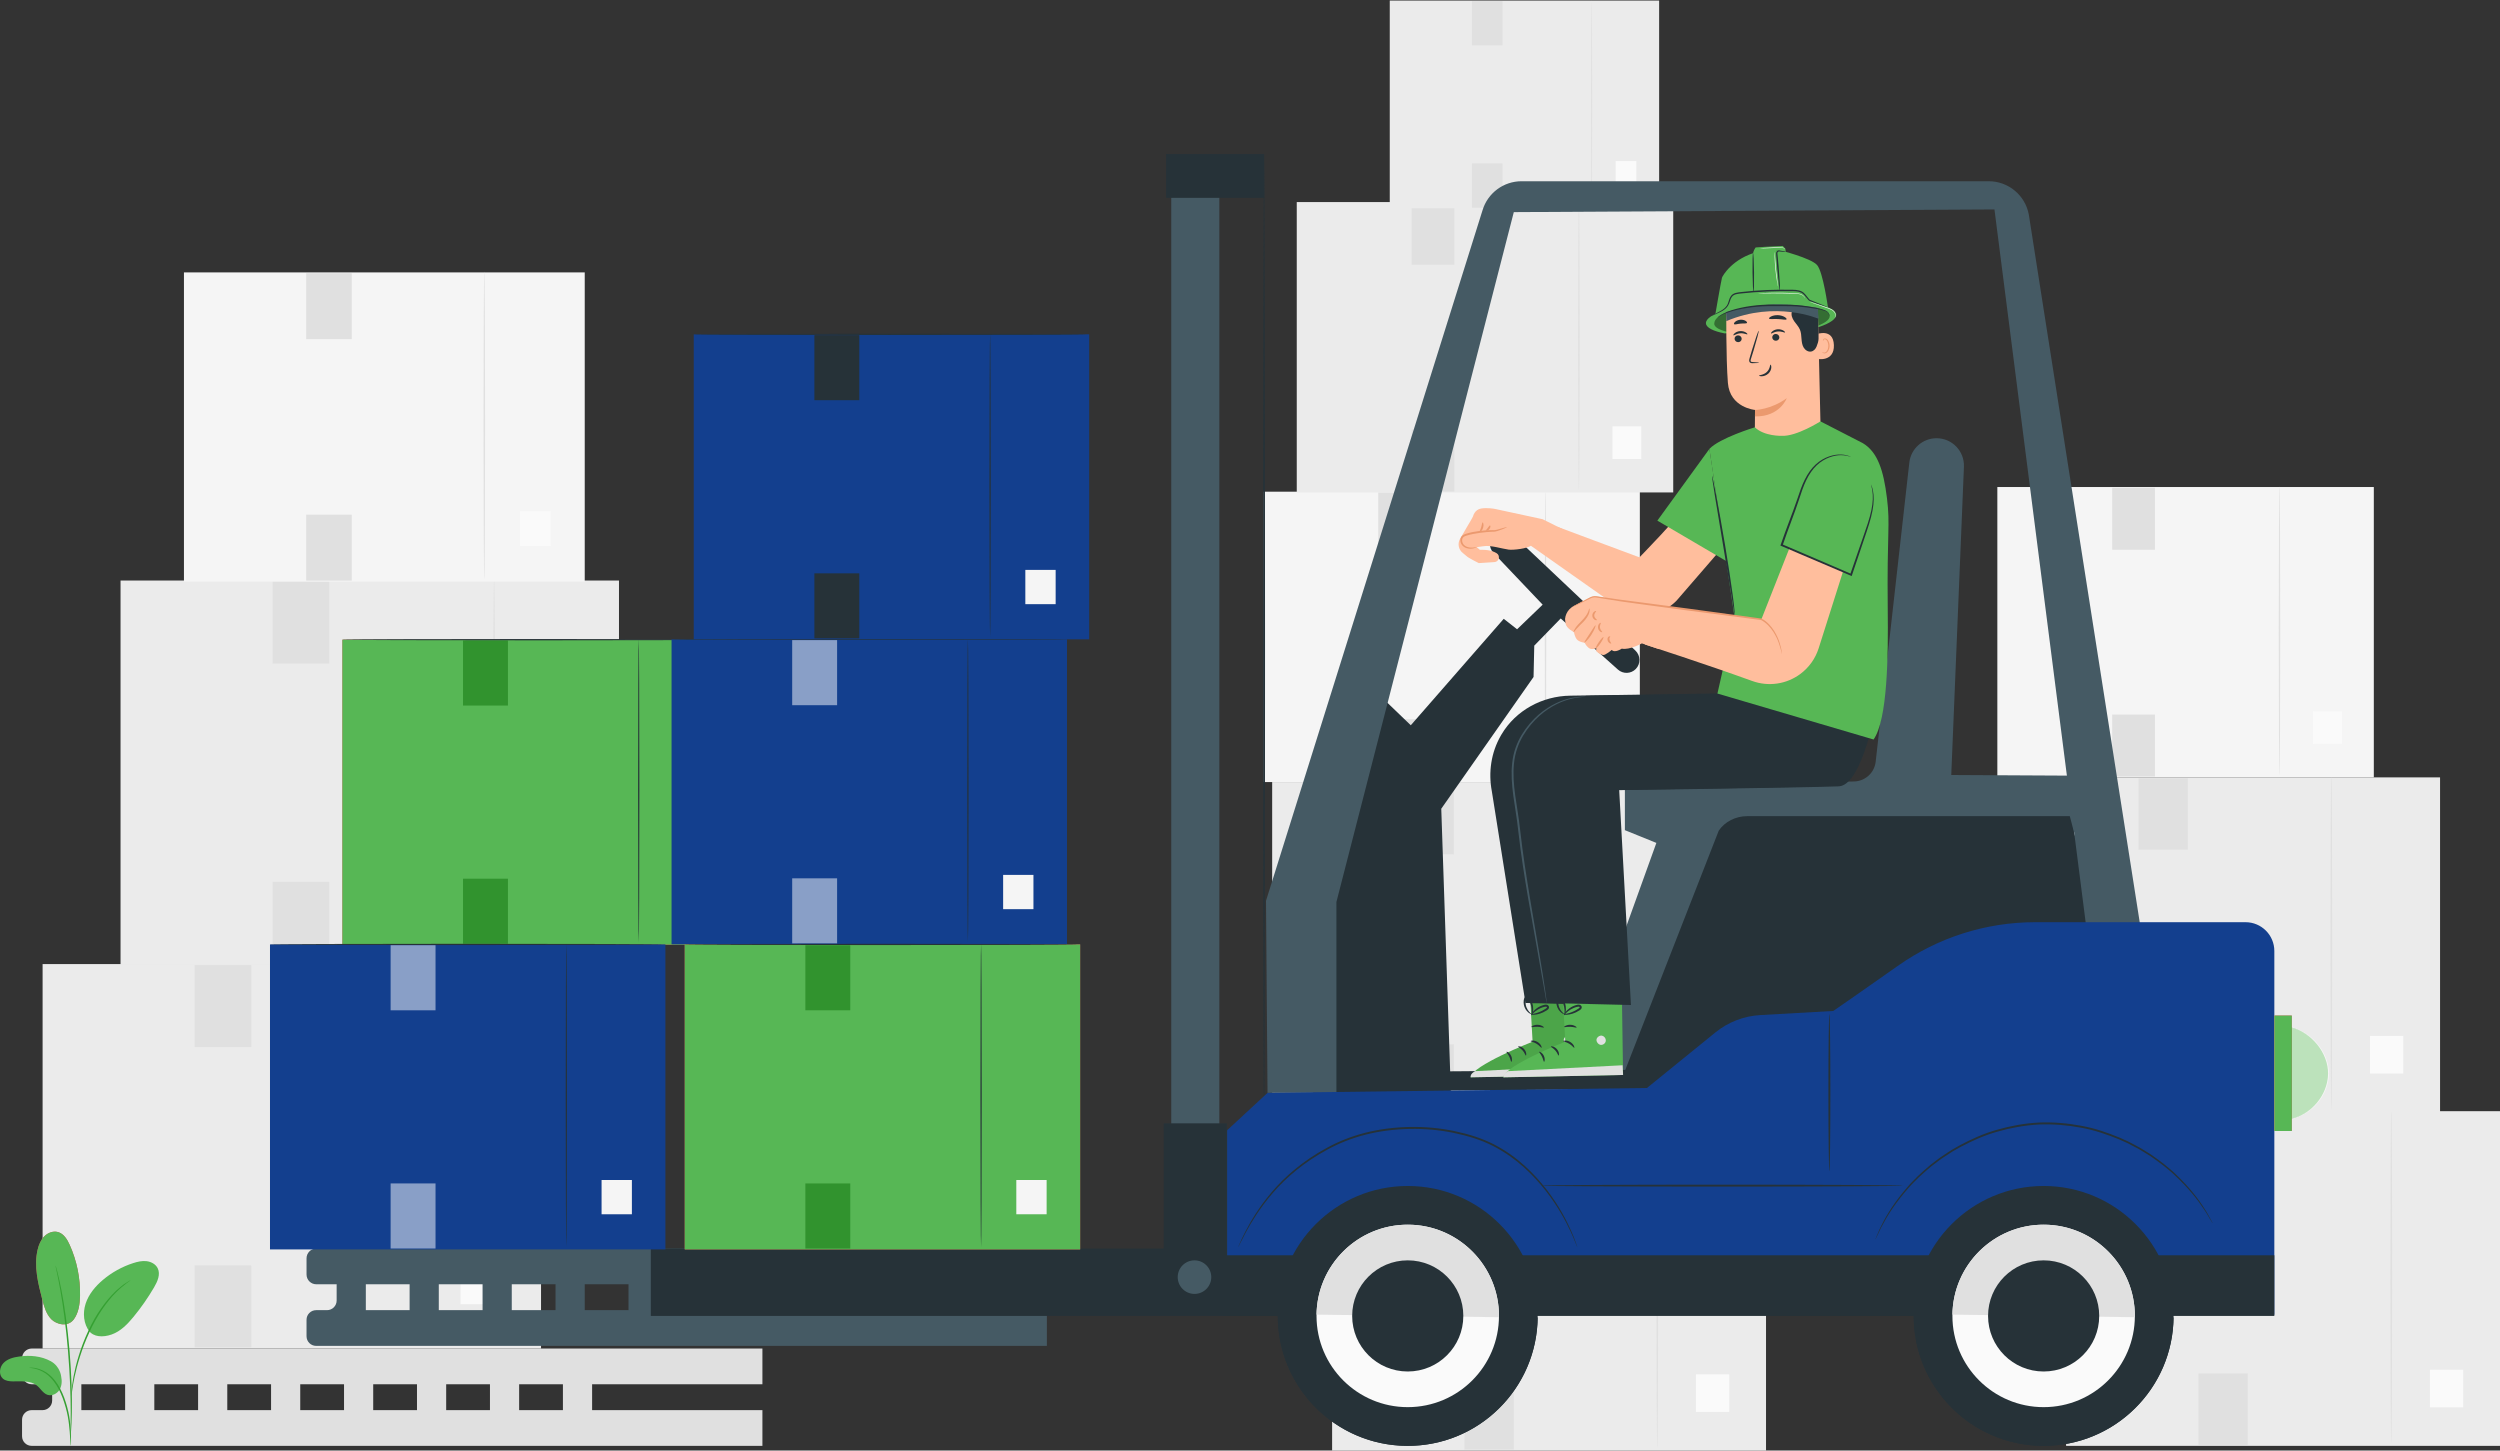 <?xml version="1.0" encoding="utf-8"?>
<!-- Generator: Adobe Illustrator 16.0.0, SVG Export Plug-In . SVG Version: 6.00 Build 0)  -->
<!DOCTYPE svg PUBLIC "-//W3C//DTD SVG 1.1//EN" "http://www.w3.org/Graphics/SVG/1.1/DTD/svg11.dtd">
<svg version="1.1" xmlns="http://www.w3.org/2000/svg" xmlns:xlink="http://www.w3.org/1999/xlink" x="0px" y="0px"
	 width="658.686px" height="382.178px" viewBox="0 0 658.686 382.178" enable-background="new 0 0 658.686 382.178"
	 xml:space="preserve">
<rect x="0" y="0" width="658.686" height="382.178" fill="#333333" stroke="none"/>
<g id="Background_Complete">
	<g>
		<g>
			<rect x="11.223" y="254.012" fill="#EBEBEB" width="131.326" height="101.29"/>
			<g>
				<path fill="#E0E0E0" d="M109.646,354.586c-0.144,0-0.26-22.577-0.26-50.422c0-27.854,0.117-50.427,0.26-50.427
					c0.144,0,0.26,22.573,0.26,50.427C109.906,332.009,109.79,354.586,109.646,354.586z"/>
			</g>
			<rect x="121.346" y="332.247" fill="#FAFAFA" width="10.068" height="11.382"/>
			<rect x="51.287" y="254.273" fill="#E0E0E0" width="14.917" height="21.613"/>
			<rect x="51.287" y="333.387" fill="#E0E0E0" width="14.917" height="21.613"/>
		</g>
	</g>
	<g>
		<g>
			<rect x="31.76" y="152.955" fill="#EBEBEB" width="131.326" height="101.29"/>
			<g>
				<path fill="#E0E0E0" d="M130.183,253.529c-0.144,0-0.261-22.577-0.261-50.422c0-27.854,0.117-50.427,0.261-50.427
					c0.144,0,0.26,22.573,0.26,50.427C130.443,230.952,130.327,253.529,130.183,253.529z"/>
			</g>
			<rect x="141.883" y="231.189" fill="#FAFAFA" width="10.068" height="11.381"/>
			<rect x="71.824" y="153.215" fill="#E0E0E0" width="14.917" height="21.613"/>
			<rect x="71.824" y="232.33" fill="#E0E0E0" width="14.917" height="21.613"/>
		</g>
	</g>
	<g>
		<g>
			<rect x="48.465" y="71.771" fill="#F5F5F5" width="105.596" height="81.445"/>
			<g>
				<path fill="#E0E0E0" d="M127.604,152.64c-0.116,0-0.209-18.154-0.209-40.543c0-22.396,0.094-40.547,0.209-40.547
					s0.209,18.15,0.209,40.547C127.814,134.486,127.72,152.64,127.604,152.64z"/>
			</g>
			<rect x="137.012" y="134.677" fill="#FAFAFA" width="8.095" height="9.151"/>
			<rect x="80.679" y="71.98" fill="#E0E0E0" width="11.995" height="17.378"/>
			<rect x="80.679" y="135.595" fill="#E0E0E0" width="11.995" height="17.378"/>
		</g>
	</g>
	<g>
		<g>
			<rect x="526.25" y="128.318" fill="#F5F5F5" width="99.19" height="76.504"/>
			<g>
				<path fill="#E0E0E0" d="M600.589,204.282c-0.109,0-0.197-17.053-0.197-38.083c0-21.038,0.088-38.087,0.197-38.087
					c0.108,0,0.196,17.049,0.196,38.087C600.785,187.229,600.697,204.282,600.589,204.282z"/>
			</g>
			<rect x="609.425" y="187.409" fill="#FAFAFA" width="7.604" height="8.596"/>
			<rect x="556.51" y="128.515" fill="#E0E0E0" width="11.267" height="16.324"/>
			<rect x="556.51" y="188.27" fill="#E0E0E0" width="11.267" height="16.324"/>
		</g>
	</g>
	<g>
		<g>
			<rect x="544.362" y="292.771" fill="#EBEBEB" width="114.323" height="88.177"/>
			<g>
				<path fill="#E0E0E0" d="M630.043,380.326c-0.126,0-0.228-19.655-0.228-43.895c0-24.248,0.102-43.898,0.228-43.898
					c0.125,0,0.227,19.65,0.227,43.898C630.27,360.67,630.168,380.326,630.043,380.326z"/>
			</g>
			<rect x="640.228" y="360.877" fill="#FAFAFA" width="8.765" height="9.908"/>
			<rect x="579.238" y="292.999" fill="#E0E0E0" width="12.986" height="18.814"/>
			<rect x="579.238" y="361.871" fill="#E0E0E0" width="12.986" height="18.814"/>
		</g>
	</g>
	<g>
		<g>
			<rect x="528.569" y="204.822" fill="#EBEBEB" width="114.324" height="88.177"/>
			<g>
				<path fill="#E0E0E0" d="M614.25,292.375c-0.125,0-0.227-19.654-0.227-43.894c0-24.248,0.102-43.898,0.227-43.898
					c0.126,0,0.227,19.65,0.227,43.898C614.477,272.721,614.376,292.375,614.25,292.375z"/>
			</g>
			<rect x="624.436" y="272.928" fill="#FAFAFA" width="8.765" height="9.907"/>
			<rect x="563.446" y="205.049" fill="#E0E0E0" width="12.986" height="18.814"/>
			<rect x="563.446" y="273.921" fill="#E0E0E0" width="12.986" height="18.814"/>
		</g>
	</g>
	<g>
		<g>
			<rect x="332.865" y="129.548" fill="#F5F5F5" width="99.19" height="76.504"/>
			<g>
				<path fill="#E0E0E0" d="M407.204,205.511c-0.109,0-0.197-17.053-0.197-38.083c0-21.038,0.088-38.087,0.197-38.087
					c0.108,0,0.196,17.049,0.196,38.087C407.4,188.458,407.313,205.511,407.204,205.511z"/>
			</g>
			<rect x="416.041" y="188.638" fill="#FAFAFA" width="7.604" height="8.597"/>
			<rect x="363.125" y="129.745" fill="#E0E0E0" width="11.267" height="16.324"/>
			<rect x="363.125" y="189.5" fill="#E0E0E0" width="11.267" height="16.324"/>
		</g>
	</g>
	<g>
		<g>
			<rect x="341.662" y="53.241" fill="#EBEBEB" width="99.189" height="76.504"/>
			<g>
				<path fill="#E0E0E0" d="M416,129.205c-0.108,0-0.196-17.053-0.196-38.083c0-21.038,0.088-38.087,0.196-38.087
					s0.196,17.049,0.196,38.087C416.196,112.152,416.108,129.205,416,129.205z"/>
			</g>
			<rect x="424.837" y="112.332" fill="#FAFAFA" width="7.604" height="8.596"/>
			<rect x="371.922" y="53.438" fill="#E0E0E0" width="11.267" height="16.324"/>
			<rect x="371.922" y="113.193" fill="#E0E0E0" width="11.267" height="16.324"/>
		</g>
	</g>
	<g>
		<g>
			<rect x="366.165" y="0.148" fill="#EBEBEB" width="70.975" height="54.742"/>
			<g>
				<path fill="#E0E0E0" d="M419.357,54.503c-0.077,0-0.141-12.202-0.141-27.25C419.217,12.199,419.28,0,419.357,0
					c0.078,0,0.141,12.199,0.141,27.253C419.498,42.302,419.436,54.503,419.357,54.503z"/>
			</g>
			<rect x="425.681" y="42.43" fill="#FAFAFA" width="5.441" height="6.151"/>
			<rect x="387.817" y="0.289" fill="#E0E0E0" width="8.063" height="11.681"/>
			<rect x="387.817" y="43.046" fill="#E0E0E0" width="8.063" height="11.681"/>
		</g>
	</g>
	<g>
		<g>
			<rect x="350.978" y="294.001" fill="#EBEBEB" width="114.323" height="88.177"/>
			<g>
				<path fill="#E0E0E0" d="M436.658,381.555c-0.126,0-0.227-19.654-0.227-43.895c0-24.248,0.101-43.898,0.227-43.898
					c0.125,0,0.227,19.65,0.227,43.898C436.885,361.901,436.783,381.555,436.658,381.555z"/>
			</g>
			<rect x="446.843" y="362.107" fill="#FAFAFA" width="8.765" height="9.908"/>
			<rect x="385.854" y="294.228" fill="#E0E0E0" width="12.985" height="18.815"/>
			<rect x="385.854" y="363.1" fill="#E0E0E0" width="12.985" height="18.815"/>
		</g>
	</g>
	<g>
		<g>
			<rect x="335.185" y="206.052" fill="#EBEBEB" width="114.324" height="88.176"/>
			<g>
				<path fill="#E0E0E0" d="M420.866,293.606c-0.126,0-0.228-19.654-0.228-43.895c0-24.248,0.102-43.898,0.228-43.898
					c0.125,0,0.227,19.65,0.227,43.898C421.093,273.952,420.991,293.606,420.866,293.606z"/>
			</g>
			<rect x="431.051" y="274.158" fill="#FAFAFA" width="8.765" height="9.908"/>
			<rect x="370.062" y="206.279" fill="#E0E0E0" width="12.986" height="18.815"/>
			<rect x="370.062" y="275.151" fill="#E0E0E0" width="12.986" height="18.815"/>
		</g>
	</g>
	<path fill="#E0E0E0" d="M200.877,364.715v-9.413H8.384c-1.422,0-2.574,1.152-2.574,2.574v4.265c0,1.422,1.152,2.574,2.574,2.574
		h5.359V369c0,1.399-1.134,2.534-2.534,2.534H8.344c-1.399,0-2.534,1.134-2.534,2.533v4.347c0,1.398,1.134,2.533,2.534,2.533
		h192.533v-9.413h-44.871v-6.819H200.877z M59.883,364.715h11.535v6.819H59.883V364.715z M52.193,371.535H40.658v-6.819h11.535
		V371.535z M79.107,364.715h11.535v6.819H79.107V364.715z M98.332,364.715h11.535v6.819H98.332V364.715z M117.557,364.715h11.535
		v6.819h-11.535V364.715z M21.434,364.715h11.535v6.819H21.434V364.715z M148.316,371.535h-11.535v-6.819h11.535V371.535z"/>
</g>
<g id="Background_Simple" display="none">
	<path display="inline" fill="#EBEBEB" d="M616.148,69.644l-0.29-0.579c-25.6-51.141-78.159-83.758-135.336-82.51
		c-1.997,0.043-3.993,0.127-5.986,0.253c-47.831,3.005-92.54,29.619-114.622,68.23c-12.986,22.708-19.307,49.965-40.543,66.583
		c-27.638,21.627-69.247,17.062-105.609,11.338s-83.706-10.745-111.238,10.996c-17.243,13.616-40.591,38.692-44.783,67.562
		c-8.788,60.514,16.844,120.498,70.184,138.943c56.741,19.621,152.12,34.213,212.885,31.058
		c85.123-4.42,171.791-25.932,231.07-80.42C625.701,251.628,645.275,143.792,616.148,69.644z"/>
</g>
<g id="Fork-Lift">
	<g>
		<g>
			<g>
				<rect x="90.211" y="168.543" fill="#E8505B" width="104.184" height="80.355"/>
				<rect x="90.211" y="168.543" fill="#57B755" width="104.184" height="80.355"/>
				<g>
					<path fill="#263238" d="M168.292,248.332c-0.093,0-0.168-17.911-0.168-40.001c0-22.097,0.075-40.004,0.168-40.004
						c0.093,0,0.168,17.908,0.168,40.004C168.46,230.42,168.385,248.332,168.292,248.332z"/>
				</g>
				<rect x="177.574" y="230.609" fill="#F5F5F5" width="7.987" height="9.029"/>
				<rect x="121.994" y="168.751" fill="#31932E" width="11.834" height="17.146"/>
				<rect x="121.994" y="231.514" fill="#31932E" width="11.834" height="17.146"/>
			</g>
			<g>
				<path fill="#263238" d="M193.486,168.543c0,0.006-0.09,0.012-0.267,0.018c-0.192,0.004-0.451,0.009-0.782,0.017
					c-0.706,0.007-1.717,0.018-3.009,0.032c-2.631,0.012-6.407,0.031-11.066,0.053c-9.359,0.012-22.261,0.029-36.511,0.048
					c-14.254-0.019-27.157-0.036-36.517-0.049c-4.659-0.022-8.436-0.041-11.066-0.053c-1.292-0.013-2.303-0.024-3.009-0.031
					c-0.331-0.007-0.59-0.013-0.782-0.017c-0.176-0.006-0.267-0.012-0.267-0.018s0.09-0.011,0.267-0.017
					c0.192-0.004,0.451-0.01,0.782-0.017c0.706-0.007,1.716-0.018,3.009-0.032c2.63-0.013,6.407-0.031,11.066-0.054
					c9.359-0.013,22.262-0.03,36.517-0.05c14.25,0.02,27.151,0.037,36.511,0.05c4.659,0.022,8.436,0.041,11.066,0.054
					c1.293,0.014,2.303,0.024,3.009,0.032c0.331,0.007,0.59,0.013,0.782,0.017C193.396,168.532,193.486,168.538,193.486,168.543z"/>
			</g>
		</g>
		<g>
			<g>
				<rect x="176.938" y="168.446" fill="#133F8E" width="104.184" height="80.356"/>
				<g>
					<path fill="#263238" d="M255.019,248.235c-0.093,0-0.168-17.911-0.168-40.001c0-22.097,0.075-40.005,0.168-40.005
						c0.093,0,0.168,17.908,0.168,40.005C255.187,230.324,255.112,248.235,255.019,248.235z"/>
				</g>
				<rect x="264.301" y="230.512" fill="#F5F5F5" width="7.987" height="9.029"/>
				<rect x="208.721" y="168.654" opacity="0.5" fill="#FFFFFF" width="11.834" height="17.146"/>
				<rect x="208.721" y="231.417" opacity="0.5" fill="#FFFFFF" width="11.834" height="17.146"/>
			</g>
			<g>
				<path fill="#263238" d="M280.213,168.446c0,0.006-0.09,0.012-0.267,0.018c-0.192,0.004-0.452,0.009-0.783,0.017
					c-0.706,0.007-1.716,0.018-3.009,0.032c-2.631,0.012-6.407,0.031-11.066,0.053c-9.36,0.012-22.261,0.029-36.511,0.048
					c-14.255-0.019-27.157-0.036-36.517-0.048c-4.659-0.023-8.436-0.041-11.066-0.054c-1.292-0.013-2.303-0.024-3.009-0.031
					c-0.331-0.007-0.59-0.013-0.782-0.017c-0.176-0.006-0.267-0.012-0.267-0.018c0-0.005,0.09-0.011,0.267-0.017
					c0.192-0.004,0.451-0.009,0.782-0.017c0.706-0.007,1.716-0.018,3.009-0.032c2.63-0.013,6.407-0.031,11.066-0.054
					c9.359-0.013,22.262-0.03,36.517-0.05c14.25,0.02,27.151,0.037,36.511,0.05c4.659,0.023,8.436,0.041,11.066,0.054
					c1.292,0.014,2.303,0.024,3.009,0.032c0.331,0.007,0.59,0.013,0.783,0.017C280.123,168.435,280.213,168.441,280.213,168.446z"/>
			</g>
		</g>
		<g>
			<g>
				<rect x="182.787" y="88.088" fill="#133F8E" width="104.184" height="80.355"/>
				<g>
					<path fill="#263238" d="M260.868,167.876c-0.093,0-0.168-17.912-0.168-40.001c0-22.097,0.075-40.004,0.168-40.004
						c0.093,0,0.168,17.907,0.168,40.004C261.036,149.965,260.961,167.876,260.868,167.876z"/>
				</g>
				<rect x="270.15" y="150.153" fill="#F5F5F5" width="7.987" height="9.029"/>
				<rect x="214.57" y="88.295" fill="#263238" width="11.834" height="17.146"/>
				<rect x="214.57" y="151.058" fill="#263238" width="11.834" height="17.146"/>
			</g>
			<g>
				<path fill="#263238" d="M286.063,88.088c0,0.006-0.091,0.012-0.267,0.017c-0.192,0.004-0.451,0.01-0.782,0.017
					c-0.706,0.007-1.716,0.018-3.009,0.032c-2.631,0.013-6.407,0.031-11.066,0.053c-9.359,0.012-22.261,0.03-36.51,0.048
					c-14.255-0.019-27.158-0.036-36.517-0.048c-4.659-0.022-8.435-0.041-11.066-0.053c-1.292-0.014-2.303-0.024-3.008-0.032
					c-0.331-0.007-0.59-0.013-0.783-0.017c-0.176-0.005-0.267-0.011-0.267-0.017s0.09-0.012,0.267-0.017
					c0.192-0.004,0.451-0.01,0.783-0.017c0.706-0.007,1.716-0.018,3.008-0.032c2.631-0.013,6.407-0.031,11.066-0.054
					c9.359-0.013,22.262-0.03,36.517-0.05c14.25,0.02,27.151,0.037,36.51,0.05c4.659,0.023,8.436,0.042,11.066,0.054
					c1.293,0.014,2.303,0.024,3.009,0.031c0.331,0.007,0.59,0.013,0.782,0.017C285.972,88.076,286.063,88.082,286.063,88.088z"/>
			</g>
		</g>
		<path fill="#455A64" d="M275.831,338.375v-9.414H83.338c-1.422,0-2.574,1.152-2.574,2.574v4.265c0,1.422,1.152,2.575,2.574,2.575
			h5.359v4.284c0,1.399-1.134,2.534-2.534,2.534h-2.866c-1.399,0-2.534,1.135-2.534,2.533v4.347c0,1.399,1.134,2.533,2.534,2.533
			h192.533v-9.413h-44.871v-6.818H275.831z M134.836,338.375h11.535v6.818h-11.535V338.375z M127.146,345.193h-11.535v-6.818h11.535
			V345.193z M154.061,338.375h11.535v6.818h-11.535V338.375z M173.286,338.375h11.535v6.818h-11.535V338.375z M192.51,338.375
			h11.535v6.818H192.51V338.375z M96.387,338.375h11.535v6.818H96.387V338.375z M223.27,345.193h-11.535v-6.818h11.535V345.193z"/>
		<g>
			<path fill="#263238" d="M430.993,176.255c1.322-1.36,1.276-3.539-0.103-4.842l-32.471-30.687
				c-1.351-1.259-3.448-1.251-4.788,0.019l0,0c-1.403,1.33-1.461,3.545-0.13,4.946l12.951,13.627l-6.741,6.482l-3.516-2.758
				l-24.489,28.049L358.616,178.5l-15.78,46.415l3.13,63.028h36.303l-2.533-74.865l24.316-34.713l0.186-8.255l6.967-7.161
				l15.086,13.473C427.649,177.635,429.724,177.562,430.993,176.255L430.993,176.255z"/>
			<g>
				<path fill="#263238" d="M333.044,299.584c-0.144,0-0.26-57.481-0.26-128.372c0-70.915,0.116-128.384,0.26-128.384
					c0.145,0,0.261,57.469,0.261,128.384C333.305,242.103,333.188,299.584,333.044,299.584z"/>
			</g>
			<path fill="#455A64" d="M414.331,283.398l22.079-61.312l-8.295-3.359v-11.891l60.37-0.936c2.94-0.061,5.382-2.288,5.711-5.211
				l8.863-78.815c0.411-3.651,3.499-6.412,7.173-6.412l0,0c4.104,0,7.381,3.416,7.213,7.515l-3.339,81.215l31.524,0.17l1.073,14.813
				l-93.227,3.646l-24.31,59.691L414.331,283.398z"/>
			<path fill="#263238" d="M428.22,281.89l-78.476,0.625v5.225l32.504-0.419l51.786-0.393L559.567,269.2l-14.229-54.167h-84.971
				c-3.07,0-5.919,1.447-7.521,3.821L428.22,281.89z"/>
			<path fill="#455A64" d="M390.606,55.405l-57.045,181.933l0.4,50.604h18.148V274.83v-37.173l46.74-181.767l126.64-0.707
				l24.221,189.327h14.29L534.534,56.508c-0.954-5.078-5.389-8.756-10.556-8.756H400.894
				C396.15,47.751,391.97,50.862,390.606,55.405z"/>
			<path fill="#133F8E" d="M323.322,346.396v-48.603l10.64-9.851l99.971-1.286l18.038-14.642c3.354-2.723,7.481-4.318,11.795-4.563
				l19.253-1.087c0,0,8.642-5.954,16.976-11.854c10.591-7.498,23.242-11.533,36.219-11.533h55.426c4.191,0,7.589,3.397,7.589,7.588
				v95.83H323.322z"/>
			<rect x="322.341" y="330.734" fill="#263238" width="276.887" height="15.979"/>
			<g>
				<g>
					<g>
						<g>
							<g>
								<g>
									<g>
										<circle fill="#263238" cx="370.904" cy="346.712" r="34.236"/>
									</g>
								</g>
							</g>
						</g>
					</g>
				</g>
				<g>
					<g>
						<g>
							<g>
								<g>
									<g>
										<path fill="#263238" d="M336.678,346.129c-0.001,0.03-0.006,0.059-0.006,0.089c-0.272,18.905,14.833,34.453,33.738,34.726
											c18.906,0.273,34.454-14.832,34.727-33.738c0.001-0.029-0.003-0.059-0.003-0.089L336.678,346.129z"/>
									</g>
								</g>
							</g>
						</g>
					</g>
				</g>
				<g>
					<g>
						<g>
							<g>
								<g>
									<g>
										<circle fill="#FAFAFA" cx="370.905" cy="346.711" r="24.036"/>
									</g>
								</g>
							</g>
						</g>
					</g>
				</g>
				<g>
					<g>
						<g>
							<g>
								<g>
									<g>
										<path fill="#E0E0E0" d="M371.251,322.678c-13.273-0.191-24.188,10.413-24.38,23.687l48.067,0.693
											C395.13,333.785,384.524,322.87,371.251,322.678z"/>
									</g>
								</g>
							</g>
						</g>
					</g>
				</g>
				<g>
					<g>
						<g>
							<g>
								<g>
									<g>
										<circle fill="#263238" cx="370.905" cy="346.712" r="14.642"/>
									</g>
								</g>
							</g>
						</g>
					</g>
				</g>
			</g>
			<g>
				<g>
					<g>
						<g>
							<g>
								<g>
									<g>
										<circle fill="#263238" cx="538.445" cy="346.712" r="34.236"/>
									</g>
								</g>
							</g>
						</g>
					</g>
				</g>
				<g>
					<g>
						<g>
							<g>
								<g>
									<g>
										<path fill="#263238" d="M504.219,346.129c-0.001,0.03-0.006,0.059-0.006,0.089c-0.272,18.905,14.833,34.453,33.738,34.726
											c18.906,0.273,34.454-14.832,34.727-33.738c0.001-0.029-0.003-0.059-0.003-0.089L504.219,346.129z"/>
									</g>
								</g>
							</g>
						</g>
					</g>
				</g>
				<g>
					<g>
						<g>
							<g>
								<g>
									<g>
										<circle fill="#FAFAFA" cx="538.446" cy="346.711" r="24.036"/>
									</g>
								</g>
							</g>
						</g>
					</g>
				</g>
				<g>
					<g>
						<g>
							<g>
								<g>
									<g>
										<path fill="#E0E0E0" d="M538.792,322.678c-13.273-0.191-24.188,10.413-24.38,23.687l48.067,0.693
											C562.671,333.785,552.065,322.87,538.792,322.678z"/>
									</g>
								</g>
							</g>
						</g>
					</g>
				</g>
				<g>
					<g>
						<g>
							<g>
								<g>
									<g>
										<circle fill="#263238" cx="538.446" cy="346.712" r="14.642"/>
									</g>
								</g>
							</g>
						</g>
					</g>
				</g>
			</g>
			<g>
				<path fill="#263238" d="M583,322.342c-0.008,0.004-0.064-0.076-0.166-0.237c-0.114-0.188-0.26-0.425-0.44-0.72
					c-0.195-0.329-0.429-0.721-0.7-1.178c-0.269-0.47-0.589-1.006-1.004-1.574c-1.522-2.358-4.039-5.593-7.72-9.005
					c-0.884-0.893-1.951-1.668-2.995-2.553c-1.067-0.855-2.254-1.65-3.457-2.5c-1.269-0.749-2.519-1.633-3.933-2.321
					c-0.697-0.36-1.393-0.751-2.119-1.102c-0.738-0.328-1.486-0.66-2.243-0.997c-3.064-1.242-6.367-2.402-9.921-3.034
					c-3.539-0.668-7.275-0.993-11.096-0.842c-3.818,0.213-7.507,0.893-10.968,1.895c-3.479,0.967-6.656,2.437-9.589,3.966
					c-0.722,0.407-1.435,0.809-2.138,1.205c-0.69,0.419-1.345,0.874-2.005,1.299c-1.343,0.821-2.502,1.82-3.694,2.687
					c-1.117,0.96-2.222,1.864-3.203,2.817c-0.955,0.98-1.943,1.854-2.739,2.827c-3.338,3.747-5.535,7.206-6.825,9.698
					c-0.359,0.605-0.627,1.169-0.85,1.663c-0.227,0.479-0.422,0.893-0.585,1.238c-0.152,0.312-0.273,0.561-0.37,0.758
					c-0.086,0.17-0.134,0.256-0.143,0.252c-0.008-0.003,0.023-0.096,0.094-0.272c0.084-0.202,0.19-0.459,0.322-0.779
					c0.151-0.353,0.332-0.772,0.542-1.263c0.208-0.502,0.462-1.075,0.809-1.69c1.241-2.531,3.403-6.043,6.731-9.85
					c0.793-0.987,1.78-1.877,2.735-2.872c0.982-0.968,2.089-1.888,3.209-2.863c1.196-0.882,2.362-1.896,3.711-2.73
					c0.664-0.433,1.322-0.895,2.018-1.319c0.708-0.404,1.426-0.813,2.152-1.227c2.953-1.556,6.159-3.049,9.673-4.033
					c3.495-1.02,7.225-1.711,11.088-1.926c3.865-0.153,7.643,0.18,11.218,0.862c3.591,0.645,6.923,1.825,10.011,3.093
					c0.763,0.343,1.517,0.682,2.26,1.016c0.731,0.357,1.432,0.754,2.133,1.121c1.423,0.703,2.68,1.602,3.954,2.365
					c1.208,0.864,2.397,1.674,3.467,2.544c1.046,0.9,2.113,1.69,2.997,2.599c3.675,3.472,6.162,6.762,7.639,9.164
					c0.404,0.58,0.712,1.126,0.967,1.605c0.256,0.468,0.475,0.869,0.659,1.206c0.162,0.306,0.293,0.552,0.396,0.745
					C582.968,322.25,583.008,322.337,583,322.342z"/>
			</g>
			<g>
				<path fill="#263238" d="M415.607,328.645c-0.009,0.003-0.054-0.09-0.132-0.272c-0.088-0.211-0.199-0.48-0.339-0.817
					c-0.15-0.371-0.329-0.814-0.539-1.332c-0.235-0.523-0.503-1.12-0.803-1.788c-1.244-2.666-3.238-6.472-6.476-10.631
					c-3.234-4.109-7.729-8.709-13.938-11.872c-3.087-1.577-6.6-2.66-10.298-3.43c-3.702-0.768-7.624-1.139-11.633-1.06
					c-4.009,0.075-7.919,0.568-11.585,1.49c-3.667,0.926-7.072,2.284-10.12,3.953c-6.136,3.295-10.963,7.44-14.388,11.428
					c-3.446,3.984-5.641,7.68-7.05,10.262c-0.696,1.3-1.224,2.317-1.558,3.019c-0.165,0.325-0.297,0.586-0.4,0.789
					c-0.093,0.177-0.144,0.266-0.152,0.262s0.027-0.1,0.104-0.284c0.091-0.209,0.208-0.477,0.354-0.811
					c0.304-0.718,0.803-1.751,1.473-3.07c1.359-2.619,3.515-6.361,6.951-10.406c3.412-4.047,8.262-8.264,14.437-11.608
					c3.07-1.697,6.521-3.085,10.225-4.027c3.705-0.938,7.653-1.44,11.701-1.517c4.048-0.079,8.006,0.3,11.743,1.081
					c3.731,0.783,7.283,1.889,10.415,3.502c6.284,3.233,10.789,7.908,14.01,12.075c3.224,4.218,5.178,8.07,6.369,10.772
					c0.284,0.677,0.539,1.282,0.762,1.813c0.191,0.525,0.356,0.977,0.494,1.354c0.119,0.345,0.215,0.62,0.29,0.836
					C415.588,328.543,415.616,328.642,415.607,328.645z"/>
			</g>
			<rect x="171.468" y="328.96" fill="#263238" width="151.785" height="17.752"/>
			<circle fill="#455A64" cx="314.719" cy="336.491" r="4.421"/>
			<rect x="308.593" y="46.359" fill="#455A64" width="12.67" height="251.684"/>
			<g>
				<path fill="#263238" d="M501.437,312.384c0,0.144-21.356,0.261-47.694,0.261c-26.349,0-47.7-0.117-47.7-0.261
					s21.352-0.261,47.7-0.261C480.08,312.124,501.437,312.241,501.437,312.384z"/>
			</g>
			<g>
				<ellipse fill="#263238" cx="481.996" cy="287.866" rx="0.26" ry="20.746"/>
			</g>
			<rect x="307.226" y="40.589" fill="#263238" width="25.857" height="11.54"/>
			<rect x="306.604" y="295.968" fill="#263238" width="16.649" height="33.222"/>
		</g>
		<g>
			<g>
				<rect x="180.409" y="248.834" fill="#E8505B" width="104.184" height="80.355"/>
				<rect x="180.409" y="248.834" fill="#57B755" width="104.184" height="80.355"/>
				<g>
					<path fill="#263238" d="M258.49,328.623c-0.093,0-0.168-17.911-0.168-40.001c0-22.098,0.076-40.005,0.168-40.005
						s0.168,17.907,0.168,40.005C258.658,310.711,258.583,328.623,258.49,328.623z"/>
				</g>
				<rect x="267.772" y="310.9" fill="#F5F5F5" width="7.987" height="9.029"/>
				<rect x="212.192" y="249.042" fill="#31932E" width="11.834" height="17.146"/>
				<rect x="212.192" y="311.804" fill="#31932E" width="11.834" height="17.146"/>
			</g>
			<g>
				<path fill="#263238" d="M283.684,248.834c0,0.006-0.09,0.012-0.267,0.017c-0.192,0.005-0.451,0.01-0.782,0.017
					c-0.706,0.008-1.716,0.019-3.009,0.032c-2.631,0.013-6.407,0.03-11.066,0.053c-9.359,0.013-22.261,0.029-36.511,0.049
					c-14.254-0.02-27.157-0.036-36.517-0.049c-4.659-0.022-8.436-0.04-11.066-0.053c-1.292-0.014-2.303-0.024-3.009-0.032
					c-0.331-0.007-0.59-0.012-0.782-0.017c-0.176-0.005-0.267-0.011-0.267-0.017s0.09-0.012,0.267-0.018
					c0.192-0.004,0.451-0.01,0.782-0.017c0.706-0.008,1.716-0.019,3.009-0.031c2.63-0.013,6.407-0.031,11.066-0.055
					c9.359-0.013,22.262-0.03,36.517-0.05c14.25,0.02,27.151,0.038,36.511,0.051c4.659,0.022,8.436,0.041,11.066,0.054
					c1.293,0.014,2.303,0.023,3.009,0.031c0.331,0.007,0.59,0.013,0.782,0.017C283.594,248.823,283.684,248.829,283.684,248.834z"/>
			</g>
		</g>
		<g>
			<g>
				<rect x="71.135" y="248.834" fill="#133F8E" width="104.184" height="80.355"/>
				<g>
					<path fill="#263238" d="M149.216,328.623c-0.093,0-0.168-17.911-0.168-40.001c0-22.098,0.075-40.005,0.168-40.005
						c0.093,0,0.168,17.907,0.168,40.005C149.385,310.711,149.31,328.623,149.216,328.623z"/>
				</g>
				<rect x="158.499" y="310.9" fill="#F5F5F5" width="7.987" height="9.029"/>
				<rect x="102.918" y="249.042" opacity="0.5" fill="#FFFFFF" width="11.834" height="17.146"/>
				<rect x="102.918" y="311.804" opacity="0.5" fill="#FFFFFF" width="11.834" height="17.146"/>
			</g>
			<g>
				<path fill="#263238" d="M174.411,248.834c0,0.006-0.09,0.012-0.267,0.017c-0.192,0.005-0.451,0.01-0.782,0.017
					c-0.706,0.008-1.717,0.019-3.009,0.032c-2.631,0.013-6.407,0.03-11.066,0.053c-9.359,0.013-22.261,0.029-36.511,0.049
					c-14.254-0.02-27.157-0.036-36.517-0.049c-4.659-0.022-8.436-0.04-11.066-0.053c-1.292-0.014-2.303-0.024-3.009-0.032
					c-0.331-0.007-0.59-0.012-0.782-0.017c-0.176-0.005-0.267-0.011-0.267-0.017s0.09-0.012,0.267-0.018
					c0.192-0.004,0.451-0.01,0.782-0.017c0.706-0.008,1.716-0.019,3.009-0.031c2.63-0.013,6.407-0.031,11.066-0.055
					c9.359-0.013,22.262-0.03,36.517-0.05c14.25,0.02,27.151,0.038,36.511,0.051c4.659,0.022,8.436,0.041,11.066,0.054
					c1.293,0.014,2.303,0.023,3.009,0.031c0.331,0.007,0.59,0.013,0.782,0.017C174.32,248.823,174.411,248.829,174.411,248.834z"/>
			</g>
		</g>
		<g>
			<path fill="#57B755" d="M603.6,270.679c5.373,1.292,9.877,6.747,9.788,12.272c-0.09,5.525-4.376,10.701-9.788,11.818"/>
			<g opacity="0.6">
				<path fill="#FFFFFF" d="M603.82,270.679c5.373,1.292,9.877,6.747,9.788,12.272c-0.09,5.525-4.376,10.701-9.788,11.818"/>
			</g>
			<g>
				<rect x="599.228" y="267.574" fill="#E8505B" width="4.593" height="30.414"/>
				<rect x="599.228" y="267.574" fill="#57B755" width="4.593" height="30.414"/>
			</g>
		</g>
	</g>
</g>
<g id="Character">
	<path fill="#EB996E" d="M405.875,134.54"/>
	<g>
		<g>
			<path fill="#FFBE9D" d="M385.432,145.718c-1.145-0.882-1.464-2.473-0.75-3.73c0.765-1.347,1.67-2.926,2.08-3.581
				c0.896-1.431,1.492-2.641,1.367-2.423c0,0,0.389-1.708,2.1-2.001c1.711-0.292,3.676,0.108,3.676,0.108l12.509,2.699l5.823,2.887
				l-5.669,4.995l-3.147-0.96c-0.945,0.826-4.657,1.256-5.915,1.101c-1.61-0.198-4.836-1.245-6.667-0.895l-1.763,0.243l0.839,0.707
				c0,0,2.721-0.216,4.441,0.908c1.018,0.664,0.6,2.243-0.612,2.322l-4.112,0.269c0,0-2.717-1.332-3.203-1.826
				C386.266,146.375,385.878,146.062,385.432,145.718z"/>
			<g>
				<path fill="#EB996E" d="M389.075,144.161c0.009,0.025-0.22,0.158-0.679,0.279c-0.451,0.114-1.17,0.252-2.022-0.025
					c-0.418-0.142-0.859-0.398-1.195-0.83c-0.319-0.452-0.505-1.027-0.375-1.666c0.071-0.313,0.253-0.623,0.52-0.835
					c0.271-0.23,0.583-0.318,0.861-0.428c0.582-0.202,1.193-0.349,1.822-0.475c1.259-0.247,2.468-0.379,3.571-0.457
					c0.552-0.038,1.075-0.063,1.575-0.059c0.121,0,0.256,0.007,0.378,0.016c0.09,0.007,0.193,0,0.299-0.011
					c0.212-0.03,0.42-0.07,0.618-0.118c1.591-0.404,2.563-0.767,2.591-0.688c0.021,0.056-0.891,0.538-2.496,1.044
					c-0.202,0.061-0.419,0.116-0.654,0.16c-0.12,0.019-0.246,0.035-0.394,0.03c-0.112-0.003-0.217-0.005-0.34,0
					c-0.478,0.014-0.996,0.056-1.539,0.105c-1.085,0.103-2.279,0.249-3.508,0.49c-0.613,0.123-1.208,0.263-1.758,0.446
					c-0.583,0.169-0.966,0.427-1.08,0.895c-0.113,0.44,0.026,0.955,0.257,1.296c0.252,0.354,0.618,0.598,0.975,0.74
					c0.729,0.287,1.41,0.224,1.855,0.171C388.811,144.185,389.062,144.118,389.075,144.161z"/>
			</g>
			<g>
				<path fill="#EB996E" d="M390.631,137.642c0.135-0.036,0.378,0.625,0.133,1.416c-0.239,0.792-0.811,1.205-0.901,1.099
					c-0.107-0.103,0.209-0.592,0.403-1.251C390.474,138.25,390.484,137.667,390.631,137.642z"/>
			</g>
			<g>
				<path fill="#EB996E" d="M392.588,138.436c0.141,0.014,0.18,0.501-0.165,0.949c-0.344,0.448-0.824,0.536-0.874,0.404
					c-0.061-0.134,0.209-0.384,0.461-0.721C392.271,138.737,392.443,138.412,392.588,138.436z"/>
			</g>
		</g>
		<path fill="#FFBE9D" d="M441.839,135.641c1.725-0.714-9.884,11.21-9.884,11.21l-21.439-7.99l-7.568,4.649l23.058,16.233
			c2.689,1.894,6.032,2.615,9.264,2c2.464-0.47,4.723-1.69,6.465-3.496l13.607-15.729L441.839,135.641z"/>
		<g>
			<g>
				<path fill="#57B755" d="M454.411,87.842c-2.99-0.573-4.864-1.497-4.942-2.648c-0.161-2.376,7.391-4.824,16.867-5.466
					s17.289,0.764,17.45,3.141c0.077,1.146-1.637,2.308-4.495,3.276"/>
			</g>
			<g opacity="0.4">
				<path d="M456.042,87.647c-2.649-0.508-4.377-1.324-4.38-2.347c-0.009-2.847,6.551-4.276,14.95-4.845
					c8.398-0.569,15.323,0.677,15.466,2.784c0.069,1.015-1.45,2.045-3.983,2.904"/>
			</g>
			<g>
				<path fill="#57B755" d="M451.753,83.916c0,0,1.771-10.253,1.947-10.758c0.177-0.505,2.752-5.117,9.538-6.844l5.679-0.385
					c0,0,8.239,2.048,9.844,3.911c1.605,1.863,2.883,11.356,2.883,11.356l-16.16-2.383l-10.652,3.375L451.753,83.916z"/>
			</g>
			<g>
				<path fill="#57B755" d="M465.018,65.032c-0.217,0.015-2.438,0.165-2.438,0.165s-0.801,0.855-0.795,2.628
					s0.428,13.912,0.428,13.912l7.097-0.806l-1.241-14.945l2.454,0.373l-0.134-0.843l-0.692-0.712L465.018,65.032z"/>
			</g>
			<g>
				<g>
					<g>
						<g>
							<g>
								<g>
									<g>
										<g>
											<g>
												<g>
													<g>
														<g>
															<g>
																<g>
																	<path fill="#FFBE9D" d="M479.86,120.916l-17.4,0.379c-0.223-1.833-0.055-13.285-0.055-13.285
																		s-6.627-0.575-7.151-7.125c-0.525-6.55-0.418-19.706-0.418-19.706l0.073-0.58
																		c7.367-3.776,16.138-4.663,23.024-0.068l1.022,0.682L479.86,120.916z"/>
																</g>
															</g>
														</g>
													</g>
												</g>
											</g>
											<g>
												<g>
													<g>
														<g>
															<g>
																<g>
																	<path fill="#EB996E" d="M462.405,108.01c0,0,4.148-0.038,8.364-3.102c0,0-1.805,4.953-8.386,4.805L462.405,108.01z
																		"/>
																</g>
															</g>
														</g>
													</g>
												</g>
											</g>
										</g>
									</g>
								</g>
								<g>
									<g>
										<g>
											<g>
												<g>
													<g>
														<g>
															<path fill="#FFBE9D" d="M478.608,88.058c0.108-0.056,4.414-1.638,4.575,2.854c0.16,4.492-4.382,3.726-4.395,3.598
																S478.608,88.058,478.608,88.058z"/>
														</g>
													</g>
												</g>
											</g>
										</g>
									</g>
									<g>
										<g>
											<g>
												<g>
													<g>
														<g>
															<g>
																<path fill="#EB996E" d="M480.101,92.759c0.019-0.015,0.08,0.052,0.214,0.108c0.131,0.054,0.354,0.087,0.586-0.009
																	c0.468-0.191,0.841-0.958,0.833-1.769c-0.003-0.409-0.103-0.795-0.259-1.112c-0.148-0.324-0.369-0.546-0.61-0.58
																	c-0.239-0.046-0.403,0.103-0.454,0.231c-0.056,0.128-0.023,0.216-0.047,0.225c-0.013,0.012-0.1-0.072-0.069-0.259
																	c0.015-0.09,0.063-0.198,0.166-0.288c0.104-0.092,0.262-0.142,0.429-0.13c0.348,0.012,0.671,0.319,0.843,0.667
																	c0.19,0.349,0.313,0.783,0.315,1.242c0.004,0.906-0.43,1.77-1.072,1.981c-0.313,0.093-0.58,0.008-0.72-0.094
																	C480.112,92.867,480.085,92.768,480.101,92.759z"/>
															</g>
														</g>
													</g>
												</g>
											</g>
										</g>
									</g>
								</g>
								<g>
									<g>
										<g>
											<g>
												<g>
													<g>
														<g>
															<g>
																<g>
																	<g>
																		<g>
																			<g>
																				<path fill="#263238" d="M457.014,89.267c0.017,0.496,0.449,0.891,0.967,0.884
																					c0.518-0.007,0.924-0.414,0.908-0.91s-0.449-0.892-0.966-0.884C457.405,88.364,456.998,88.771,457.014,89.267z"
																					/>
																			</g>
																		</g>
																	</g>
																</g>
															</g>
														</g>
														<g>
															<g>
																<g>
																	<g>
																		<g>
																			<g>
																				<g>
																					<path fill="#263238" d="M456.711,88.342c0.124,0.114,0.798-0.459,1.806-0.524
																						c1.005-0.08,1.78,0.388,1.881,0.257c0.05-0.058-0.083-0.271-0.421-0.483c-0.333-0.212-0.889-0.402-1.517-0.357
																						c-0.627,0.046-1.139,0.313-1.427,0.569C456.74,88.063,456.649,88.291,456.711,88.342z"/>
																				</g>
																			</g>
																		</g>
																	</g>
																</g>
															</g>
														</g>
													</g>
													<g>
														<g>
															<g>
																<g>
																	<g>
																		<g>
																			<g>
																				<path fill="#263238" d="M466.938,88.898c0.017,0.496,0.449,0.891,0.967,0.883s0.924-0.414,0.908-0.909
																					c-0.016-0.496-0.449-0.892-0.966-0.884C467.33,87.995,466.923,88.403,466.938,88.898z"/>
																			</g>
																		</g>
																	</g>
																</g>
															</g>
														</g>
														<g>
															<g>
																<g>
																	<g>
																		<g>
																			<g>
																				<g>
																					<path fill="#263238" d="M466.626,87.859c0.125,0.114,0.8-0.459,1.807-0.524
																						c1.005-0.08,1.779,0.388,1.881,0.257c0.05-0.058-0.082-0.271-0.422-0.483
																						c-0.332-0.212-0.888-0.402-1.516-0.357c-0.627,0.046-1.14,0.313-1.427,0.57
																						C466.656,87.58,466.565,87.808,466.626,87.859z"/>
																				</g>
																			</g>
																		</g>
																	</g>
																</g>
															</g>
														</g>
													</g>
													<g>
														<g>
															<g>
																<g>
																	<g>
																		<g>
																			<g>
																				<path fill="#263238" d="M463.477,95.578c0-0.058-0.633-0.123-1.657-0.184c-0.259-0.009-0.506-0.044-0.561-0.216
																					c-0.073-0.182,0.016-0.466,0.12-0.774c0.199-0.639,0.408-1.309,0.628-2.01c0.867-2.861,1.477-5.206,1.361-5.24
																					c-0.115-0.034-0.912,2.257-1.78,5.118c-0.207,0.705-0.406,1.377-0.595,2.02
																					c-0.078,0.299-0.223,0.642-0.065,1.019c0.082,0.188,0.281,0.314,0.448,0.348
																					c0.169,0.039,0.313,0.032,0.441,0.031C462.843,95.674,463.477,95.635,463.477,95.578z"/>
																			</g>
																		</g>
																	</g>
																</g>
															</g>
														</g>
													</g>
													<g>
														<g>
															<g>
																<g>
																	<g>
																		<g>
																			<g>
																				<path fill="#263238" d="M466.488,96.074c-0.165,0.002-0.093,1.095-0.976,1.935
																					c-0.882,0.842-2.056,0.798-2.054,0.952c-0.011,0.069,0.273,0.195,0.767,0.175
																					c0.483-0.016,1.178-0.219,1.719-0.733c0.538-0.515,0.741-1.166,0.748-1.617
																					C466.703,96.325,466.563,96.063,466.488,96.074z"/>
																			</g>
																		</g>
																	</g>
																</g>
															</g>
														</g>
													</g>
												</g>
											</g>
										</g>
										<g>
											<g>
												<g>
													<g>
														<g>
															<g>
																<path fill="#263238" d="M466.099,83.928c0.118,0.267,1.115,0.069,2.307,0.132c1.192,0.038,2.17,0.32,2.31,0.063
																	c0.062-0.122-0.122-0.369-0.525-0.608c-0.399-0.239-1.026-0.449-1.741-0.48c-0.715-0.03-1.356,0.127-1.775,0.331
																	C466.251,83.571,466.047,83.801,466.099,83.928z"/>
															</g>
														</g>
													</g>
												</g>
											</g>
										</g>
										<g>
											<g>
												<g>
													<g>
														<g>
															<g>
																<path fill="#263238" d="M456.884,85.401c0.192,0.217,0.87-0.068,1.704-0.135c0.831-0.097,1.552,0.049,1.698-0.201
																	c0.063-0.121-0.063-0.343-0.387-0.539c-0.319-0.195-0.84-0.337-1.412-0.281c-0.572,0.057-1.056,0.298-1.33,0.552
																	C456.879,85.052,456.798,85.294,456.884,85.401z"/>
															</g>
														</g>
													</g>
												</g>
											</g>
										</g>
									</g>
								</g>
							</g>
						</g>
					</g>
				</g>
			</g>
			<g>
				<path fill="#263238" d="M479.061,83.791c-0.051,1.83,0.131,3.668,0.08,5.498c-0.02,0.682-0.273,1.37-0.52,2.006
					c-0.246,0.636-0.765,1.21-1.436,1.33c-0.79,0.141-1.581-0.389-1.984-1.083c-0.402-0.694-0.497-1.521-0.558-2.321
					c-0.06-0.8-0.098-1.621-0.406-2.362c-0.347-0.83-1.002-1.486-1.515-2.226s-0.895-1.68-0.594-2.528
					C474.56,81.9,476.866,82.724,479.061,83.791"/>
			</g>
			<g>
				<path fill="#455A64" d="M454.841,84.609l-0.108-3.677l10.498-3.917l13.647,3.036l0.267,3.942
					C479.145,83.992,467.883,79.077,454.841,84.609z"/>
			</g>
			<g>
				<path fill="#57B755" d="M455.349,80.109l-0.439,0.489l-3.692,2.683c0,0,7.266-2.585,14.938-3.022
					c7.673-0.438,16.617,1.556,16.617,1.556l-5.285-2.711l0,0c-1.73-1.617-4.042-2.464-6.407-2.35l-9.637,0.464
					C459.107,77.33,456.913,78.371,455.349,80.109z"/>
			</g>
			<g>
				<g>
					
						<ellipse transform="matrix(0.012 1 -1 0.012 528.186 -391.037)" fill="#263238" cx="461.988" cy="71.784" rx="5.133" ry="0.202"/>
				</g>
			</g>
			<g>
				<g>
					<path fill="#263238" d="M470.522,66.359c-0.009-0.046-0.645-0.23-1.841-0.399c-0.349,0.016-0.722,0.333-0.726,0.772
						c0.022,0.348,0.046,0.708,0.069,1.081c0.061,0.77,0.124,1.587,0.191,2.445c0.146,1.734,0.303,3.303,0.436,4.437
						s0.243,1.833,0.298,1.83c0.056-0.004,0.047-0.71-0.014-1.85c-0.06-1.139-0.17-2.71-0.317-4.445
						c-0.078-0.857-0.152-1.674-0.223-2.444c-0.036-0.363-0.071-0.713-0.105-1.053c-0.013-0.252,0.201-0.464,0.419-0.489
						C469.774,66.337,470.528,66.424,470.522,66.359z"/>
				</g>
			</g>
			<g>
				<g>
					<path fill="#263238" d="M450.975,83.251c0.017,0.027,0.437-0.214,1.242-0.563c0.4-0.181,0.898-0.389,1.453-0.695
						c0.544-0.309,1.176-0.737,1.61-1.442c0.474-0.696,0.504-1.629,1.031-2.327c0.486-0.74,1.539-0.808,2.555-0.915
						c2.062-0.225,4.336-0.397,6.729-0.495c2.393-0.099,4.676-0.117,6.75-0.098c1.019,0.005,2.02,0.123,2.684,0.698
						c0.333,0.283,0.604,0.635,0.875,0.967c0.138,0.166,0.273,0.329,0.406,0.489l0.208,0.23c0.089,0.094,0.213,0.15,0.296,0.189
						c1.48,0.598,2.687,0.96,3.512,1.27c0.828,0.292,1.279,0.472,1.292,0.445c0.006-0.013-0.101-0.074-0.309-0.178
						c-0.208-0.102-0.52-0.244-0.927-0.414c-0.803-0.352-2.023-0.768-3.445-1.38c-0.091-0.048-0.154-0.075-0.203-0.13l-0.196-0.227
						c-0.127-0.16-0.258-0.323-0.39-0.488c-0.266-0.336-0.534-0.704-0.901-1.028c-0.762-0.676-1.865-0.799-2.894-0.816
						c-2.083-0.04-4.372-0.033-6.774,0.066c-2.401,0.098-4.686,0.283-6.755,0.529c-0.514,0.065-1.024,0.106-1.525,0.245
						c-0.492,0.128-0.987,0.421-1.259,0.845c-0.579,0.823-0.582,1.752-1.002,2.373c-0.382,0.655-0.961,1.077-1.48,1.396
						c-0.529,0.316-1.017,0.545-1.407,0.748c-0.394,0.199-0.691,0.369-0.889,0.492C451.065,83.167,450.967,83.239,450.975,83.251z"
						/>
				</g>
			</g>
			<g>
				<g>
					<path fill="#263238" d="M452.446,83.723c0.01,0.01,0.104-0.045,0.276-0.16c0.165-0.124,0.423-0.282,0.769-0.464
						c0.688-0.367,1.739-0.799,3.088-1.172c2.694-0.742,6.558-1.363,10.839-1.262c2.152,0.008,4.196-0.036,6.044,0.08
						c1.838,0.136,3.512,0.369,4.888,0.601c0.689,0.123,1.307,0.261,1.844,0.403c0.539,0.135,0.983,0.3,1.269,0.548
						c0.588,0.521,0.436,1.055,0.472,1.033c0.009,0.003,0.063-0.102,0.053-0.319c-0.014-0.213-0.117-0.54-0.419-0.83
						c-0.299-0.293-0.774-0.491-1.312-0.648c-0.538-0.166-1.159-0.325-1.853-0.467c-1.394-0.271-3.043-0.531-4.916-0.691
						c-1.869-0.138-3.923-0.105-6.067-0.113c-4.316-0.102-8.217,0.571-10.921,1.392c-1.355,0.413-2.408,0.894-3.086,1.31
						c-0.34,0.207-0.588,0.39-0.74,0.536C452.515,83.636,452.438,83.712,452.446,83.723z"/>
				</g>
			</g>
			<g>
				<g>
					<path fill="#FAFAFA" d="M463.626,65.439c0.001,0.022,0.385,0.023,1.005,0.007c0.834-0.033,1.598-0.063,2.421-0.096
						c0.942-0.026,1.807-0.146,2.406-0.086c0.628,0.055,0.832,0.452,0.844,0.429c0.007-0.002-0.021-0.102-0.146-0.232
						c-0.123-0.133-0.367-0.259-0.682-0.31c-0.635-0.092-1.484,0.013-2.431,0.039c-0.822,0.049-1.586,0.094-2.419,0.144
						C464.007,65.378,463.625,65.417,463.626,65.439z"/>
				</g>
			</g>
			<g>
				<g>
					<path fill="#FAFAFA" d="M463.213,77.316c0.001,0.011,0.182,0.015,0.509,0.011c0.424-0.006,0.881-0.013,1.383-0.02
						c1.167-0.017,2.779-0.03,4.56-0.001c0.881,0.021,1.721,0.042,2.511,0.062c0.77,0.035,1.471,0.021,2.028,0.16
						c0.562,0.129,0.945,0.431,1.137,0.684c0.196,0.255,0.225,0.443,0.242,0.437c0,0-0.003-0.194-0.191-0.474
						c-0.183-0.275-0.577-0.609-1.159-0.757c-0.579-0.158-1.282-0.154-2.052-0.198c-0.771-0.035-1.621-0.061-2.513-0.075
						c-1.783-0.029-3.398,0.002-4.566,0.048c-0.501,0.026-0.958,0.049-1.382,0.071C463.393,77.287,463.213,77.305,463.213,77.316z"
						/>
				</g>
			</g>
			<g>
				<g>
					<path fill="#FAFAFA" d="M468.478,75.535c0.012-0.002,0-0.131-0.03-0.363c-0.043-0.323-0.087-0.647-0.133-0.981
						c-0.112-0.829-0.258-1.974-0.382-3.243s-0.202-2.421-0.252-3.256c-0.02-0.337-0.04-0.664-0.06-0.989
						c-0.015-0.234-0.029-0.363-0.04-0.363c-0.011,0-0.019,0.13-0.022,0.364s-0.002,0.573,0.009,0.992
						c0.02,0.837,0.08,1.994,0.204,3.267c0.124,1.272,0.288,2.419,0.431,3.245c0.07,0.413,0.134,0.746,0.184,0.975
						C468.435,75.411,468.467,75.537,468.478,75.535z"/>
				</g>
			</g>
			<g>
				<g>
					<path fill="#FAFAFA" d="M476.803,79.511c-0.003,0.011,0.109,0.061,0.315,0.142c0.292,0.11,0.583,0.22,0.879,0.331
						c0.928,0.329,1.879,0.665,2.92,1.034c0.57,0.203,1.126,0.363,1.579,0.605c0.457,0.236,0.791,0.574,0.936,0.932
						c0.153,0.354,0.142,0.681,0.084,0.887c-0.062,0.207-0.144,0.304-0.13,0.313c0,0,0.104-0.08,0.189-0.293
						c0.081-0.212,0.112-0.564-0.038-0.949c-0.14-0.39-0.498-0.769-0.97-1.019c-0.472-0.261-1.029-0.425-1.598-0.627
						c-1.047-0.353-2.003-0.674-2.936-0.989c-0.302-0.095-0.598-0.188-0.896-0.283C476.926,79.53,476.807,79.5,476.803,79.511z"/>
				</g>
			</g>
		</g>
		<g>
			<g>
				<g>
					<g>
						<g>
							<path fill="#4CA549" d="M402.895,258.228l0.905,16.232c0,0-16.195,6.372-16.32,9.389l31.537-0.625l-0.372-25.351
								L402.895,258.228z"/>
						</g>
						<g>
							<g>
								<path fill="#E0E0E0" d="M413.524,272.901c0.614,0.155,1.049,0.833,0.92,1.452c-0.13,0.619-0.815,1.068-1.432,0.924
									c-0.616-0.144-1.164-0.941-0.966-1.542c0.198-0.602,1.032-1.084,1.596-0.797"/>
							</g>
						</g>
						<g>
							<path fill="#E0E0E0" d="M419.017,283.224l-0.138-2.554l-30.186,1.554c0,0-1.393,0.639-1.214,1.625L419.017,283.224z"/>
						</g>
						<g>
							<g>
								<path fill="#263238" d="M403.285,274.31c0.009,0.154,0.78,0.209,1.548,0.689c0.78,0.46,1.184,1.119,1.324,1.055
									c0.141-0.032-0.106-0.948-1.046-1.514C404.177,273.967,403.249,274.169,403.285,274.31z"/>
							</g>
						</g>
						<g>
							<g>
								<path fill="#263238" d="M400.005,275.744c-0.032,0.15,0.64,0.399,1.176,1.04c0.555,0.625,0.7,1.327,0.854,1.317
									c0.146,0.021,0.234-0.883-0.447-1.667C400.912,275.644,400.005,275.597,400.005,275.744z"/>
							</g>
						</g>
						<g>
							<g>
								<path fill="#263238" d="M398.204,279.74c0.141,0.03,0.34-0.743-0.072-1.579c-0.406-0.839-1.139-1.156-1.201-1.027
									c-0.085,0.129,0.392,0.572,0.72,1.263C397.994,279.08,398.051,279.728,398.204,279.74z"/>
							</g>
						</g>
						<g>
							<g>
								<path fill="#263238" d="M403.489,270.588c0.067,0.139,0.77-0.088,1.642-0.046c0.873,0.024,1.556,0.303,1.633,0.169
									c0.087-0.112-0.585-0.67-1.612-0.705C404.124,269.964,403.411,270.468,403.489,270.588z"/>
							</g>
						</g>
					</g>
					<g opacity="0.3">
						<polygon points="403.078,261.443 403.235,264.335 418.732,263.887 418.7,261.279 						"/>
					</g>
					<g>
						<g>
							<path fill="#263238" d="M403.367,267.31c0,0.063,0.61,0.146,1.58-0.04c0.481-0.093,1.049-0.263,1.642-0.54
								c0.297-0.139,0.599-0.305,0.897-0.499c0.144-0.097,0.314-0.194,0.47-0.381c0.168-0.164,0.257-0.574,0.055-0.821
								c-0.166-0.239-0.454-0.338-0.682-0.339c-0.232-0.003-0.42,0.048-0.591,0.094c-0.35,0.093-0.677,0.216-0.976,0.356
								c-0.597,0.286-1.08,0.643-1.438,0.985c-0.718,0.691-0.956,1.272-0.903,1.301c0.071,0.049,0.417-0.439,1.151-1.014
								c0.365-0.286,0.834-0.583,1.393-0.821c0.279-0.118,0.582-0.221,0.901-0.298c0.332-0.095,0.616-0.103,0.705,0.044
								c0.032,0.057,0.036,0.079-0.031,0.178c-0.07,0.092-0.204,0.183-0.346,0.278c-0.275,0.188-0.553,0.352-0.825,0.493
								c-0.544,0.284-1.066,0.48-1.515,0.616C403.957,267.172,403.363,267.226,403.367,267.31z"/>
						</g>
					</g>
					<g>
						<g>
							<path fill="#263238" d="M403.572,267.527c0.056,0.022,0.35-0.535,0.387-1.534c0.017-0.495-0.047-1.094-0.25-1.725
								c-0.104-0.314-0.241-0.637-0.421-0.951c-0.191-0.308-0.425-0.721-1.023-0.777c-0.313-0.006-0.567,0.243-0.651,0.453
								c-0.1,0.216-0.117,0.399-0.15,0.583c-0.051,0.369-0.037,0.729,0.021,1.063c0.112,0.669,0.397,1.222,0.706,1.618
								c0.633,0.805,1.279,0.977,1.291,0.924c0.05-0.078-0.493-0.365-0.979-1.142c-0.24-0.382-0.457-0.889-0.529-1.474
								c-0.037-0.292-0.039-0.602,0.011-0.913c0.043-0.337,0.163-0.609,0.289-0.577c0.157-0.006,0.429,0.241,0.563,0.506
								c0.168,0.279,0.303,0.566,0.408,0.849c0.209,0.565,0.306,1.109,0.338,1.569C403.642,266.925,403.488,267.504,403.572,267.527
								z"/>
						</g>
					</g>
				</g>
				<g>
					<g>
						<g>
							<g>
								<path fill="#263238" d="M488.04,189.258c0,0-3.445,17.672-9.17,17.923c-7.022,0.307-57.854,1.002-57.854,1.002l3.098,56.614
									l-22.187-0.534l-8.866-55.787c-0.955-5.007-0.179-10.225,2.359-14.645c0.061-0.104,0.121-0.208,0.182-0.313
									c3.762-6.371,10.754-10.135,18.152-10.229l42.224-0.634L488.04,189.258z"/>
							</g>
						</g>
					</g>
				</g>
			</g>
			<g>
				<g>
					<g>
						<g>
							<path fill="#57B755" d="M411.516,258.228l0.905,16.232c0,0-16.196,6.372-16.321,9.389l31.538-0.625l-0.373-25.351
								L411.516,258.228z"/>
						</g>
						<g>
							<g>
								<path fill="#E0E0E0" d="M422.146,272.901c0.613,0.155,1.049,0.833,0.92,1.452c-0.13,0.619-0.815,1.068-1.432,0.924
									c-0.616-0.144-1.164-0.941-0.966-1.542c0.198-0.602,1.031-1.084,1.596-0.797"/>
							</g>
						</g>
						<g>
							<path fill="#E0E0E0" d="M427.638,283.224l-0.138-2.554l-30.187,1.554c0,0-1.392,0.639-1.214,1.625L427.638,283.224z"/>
						</g>
						<g>
							<g>
								<path fill="#263238" d="M411.906,274.31c0.008,0.154,0.779,0.209,1.547,0.689c0.78,0.46,1.185,1.119,1.324,1.055
									c0.142-0.032-0.106-0.948-1.046-1.514C412.798,273.967,411.87,274.169,411.906,274.31z"/>
							</g>
						</g>
						<g>
							<g>
								<path fill="#263238" d="M408.626,275.744c-0.033,0.15,0.64,0.399,1.176,1.04c0.555,0.625,0.7,1.327,0.854,1.317
									c0.146,0.021,0.233-0.883-0.447-1.667C409.533,275.644,408.626,275.597,408.626,275.744z"/>
							</g>
						</g>
						<g>
							<g>
								<path fill="#263238" d="M406.825,279.74c0.141,0.03,0.34-0.743-0.072-1.579c-0.406-0.839-1.14-1.156-1.202-1.027
									c-0.084,0.129,0.393,0.572,0.721,1.263C406.615,279.08,406.672,279.728,406.825,279.74z"/>
							</g>
						</g>
						<g>
							<g>
								<path fill="#263238" d="M412.11,270.588c0.067,0.139,0.77-0.088,1.642-0.046c0.872,0.024,1.556,0.303,1.633,0.169
									c0.087-0.112-0.586-0.67-1.613-0.705C412.745,269.964,412.032,270.468,412.11,270.588z"/>
							</g>
						</g>
					</g>
					<g opacity="0.3">
						<polygon points="411.698,261.443 411.856,264.335 427.354,263.887 427.321,261.279 						"/>
					</g>
					<g>
						<g>
							<path fill="#263238" d="M411.988,267.31c-0.001,0.063,0.61,0.146,1.579-0.04c0.482-0.093,1.05-0.263,1.643-0.54
								c0.296-0.139,0.599-0.305,0.897-0.499c0.144-0.097,0.313-0.194,0.47-0.381c0.167-0.164,0.256-0.574,0.055-0.821
								c-0.167-0.239-0.454-0.338-0.683-0.339c-0.232-0.003-0.42,0.048-0.59,0.094c-0.35,0.093-0.677,0.216-0.976,0.356
								c-0.598,0.286-1.08,0.643-1.438,0.985c-0.719,0.691-0.957,1.272-0.903,1.301c0.07,0.049,0.417-0.439,1.15-1.014
								c0.366-0.286,0.835-0.583,1.394-0.821c0.279-0.118,0.581-0.221,0.9-0.298c0.333-0.095,0.617-0.103,0.705,0.044
								c0.033,0.057,0.037,0.079-0.03,0.178c-0.071,0.092-0.204,0.183-0.346,0.278c-0.275,0.188-0.553,0.352-0.825,0.493
								c-0.545,0.284-1.067,0.48-1.515,0.616C412.577,267.172,411.983,267.226,411.988,267.31z"/>
						</g>
					</g>
					<g>
						<g>
							<path fill="#263238" d="M412.193,267.527c0.055,0.022,0.35-0.535,0.386-1.534c0.017-0.495-0.046-1.094-0.249-1.725
								c-0.104-0.314-0.242-0.637-0.422-0.951c-0.19-0.308-0.425-0.721-1.023-0.777c-0.312-0.006-0.566,0.243-0.65,0.453
								c-0.101,0.216-0.117,0.399-0.15,0.583c-0.051,0.369-0.037,0.729,0.02,1.063c0.112,0.669,0.398,1.222,0.707,1.618
								c0.633,0.805,1.278,0.977,1.291,0.924c0.05-0.078-0.493-0.365-0.98-1.142c-0.24-0.382-0.457-0.889-0.529-1.474
								c-0.036-0.292-0.038-0.602,0.012-0.913c0.042-0.337,0.163-0.609,0.289-0.577c0.156-0.006,0.428,0.241,0.563,0.506
								c0.168,0.279,0.302,0.566,0.408,0.849c0.209,0.565,0.306,1.109,0.337,1.569C412.262,266.925,412.108,267.504,412.193,267.527
								z"/>
						</g>
					</g>
				</g>
				<g>
					<g>
						<g>
							<g>
								<path fill="#263238" d="M493.642,189.258c0,0-3.446,17.672-9.17,17.923c-7.023,0.307-57.854,1.002-57.854,1.002
									l3.098,56.614l-22.187-0.534l-8.866-55.787c-0.955-5.007-0.179-10.225,2.359-14.645c0.06-0.104,0.12-0.208,0.182-0.313
									c3.761-6.371,10.754-10.135,18.152-10.229l42.224-0.634L493.642,189.258z"/>
							</g>
						</g>
					</g>
				</g>
				<g>
					<g>
						<path fill="#57B755" d="M450.383,118.272l6.645,44.479l-4.526,19.98l41.141,12.111c3.715-5.314,3.86-22.21,3.73-34.158
							c-0.229-21.058,0.697-22.081-0.209-29.467c-0.896-7.298-2.466-12.138-6.366-14.459l-11.161-5.74c0,0-6.328,4.027-10.171,3.807
							c0,0-4.573,0.188-7.108-2.239C462.356,112.586,453.117,115.388,450.383,118.272z"/>
					</g>
				</g>
				<polygon fill="#57B755" points="450.383,118.272 436.669,137.174 455.341,148.133 453.914,141.262 				"/>
				<g>
					<path fill="#455A64" d="M417.708,183.569c0,0.009-0.08,0.021-0.237,0.036c-0.188,0.015-0.415,0.032-0.694,0.054
						c-0.306,0.009-0.68,0.066-1.121,0.13c-0.444,0.047-0.946,0.159-1.512,0.286c-2.24,0.511-5.456,1.784-8.559,4.538
						c-1.537,1.376-3.024,3.109-4.271,5.189c-1.241,2.079-2.142,4.55-2.41,7.265c-0.305,2.71-0.082,5.593,0.321,8.547
						c0.404,2.956,0.984,6.016,1.306,9.186c0.709,6.307,1.661,12.284,2.554,17.714c0.917,5.418,1.743,10.302,2.439,14.421
						c0.69,4.106,1.223,7.435,1.553,9.74c0.153,1.119,0.273,2.006,0.362,2.657c0.032,0.278,0.059,0.506,0.08,0.692
						c0.015,0.157,0.019,0.238,0.01,0.239s-0.03-0.077-0.063-0.231c-0.035-0.185-0.078-0.409-0.131-0.685
						c-0.112-0.647-0.266-1.528-0.459-2.642c-0.413-2.338-0.997-5.644-1.715-9.709c-0.729-4.114-1.593-8.992-2.551-14.404
						c-0.918-5.43-1.887-11.411-2.598-17.735c-0.319-3.153-0.893-6.195-1.293-9.175c-0.399-2.974-0.617-5.899-0.293-8.669
						c0.285-2.771,1.234-5.326,2.516-7.433c1.289-2.111,2.82-3.862,4.399-5.245c3.188-2.764,6.479-4.003,8.758-4.458
						C416.403,183.422,417.708,183.569,417.708,183.569z"/>
				</g>
				<g>
					<g>
						<path fill="#FFBE9D" d="M433.472,169.833c0,0,15.867,5.125,28.209,9.595c4.256,1.541,8.999,0.851,12.639-1.839l0,0
							c2.291-1.693,3.988-4.067,4.851-6.782l8.45-26.622l-14.108-4.938l-9.434,23.929l-35.093-4.615"/>
						<g>
							<path fill="#FFBE9D" d="M412.483,164.341l-0.133-1.258c0.086-0.933,0.474-1.812,1.104-2.504l0,0
								c0.34-0.373,0.743-0.684,1.191-0.917l4.157-2.165c0.629-0.327,1.347-0.44,2.045-0.321l8.516,1.447l9.763,1.283l-2.02,11.112
								l-4.515-1.499c0,0-3.276,1.813-5.291,1.382c0,0-1.87,1.247-2.638,0.335c0,0-1.679,1.439-2.302,1.343
								c-0.624-0.096-1.871-0.815-1.822-1.247l0.048-0.576c0,0-1.247,0.624-2.063-0.096c-0.815-0.719-0.959-1.295-0.959-1.295
								s-1.535-0.191-2.11-0.911c-0.575-0.719-0.768-1.918-0.768-1.918S412.792,165.645,412.483,164.341z"/>
							<g>
								<path fill="#EB996E" d="M418.757,160.316c0.06-0.006,0.163,0.454-0.046,1.16c-0.197,0.706-0.753,1.566-1.503,2.338
									c-0.748,0.768-1.444,1.399-1.877,1.92c-0.442,0.512-0.657,0.88-0.729,0.848c-0.061-0.023,0.042-0.466,0.434-1.068
									c0.38-0.609,1.068-1.313,1.795-2.061c0.724-0.746,1.271-1.497,1.535-2.106C418.641,160.743,418.675,160.313,418.757,160.316
									z"/>
							</g>
							<g>
								<path fill="#EB996E" d="M420.378,164.76c0.127,0.056-0.279,1.231-1.109,2.507c-0.827,1.279-1.734,2.128-1.838,2.035
									c-0.111-0.098,0.598-1.076,1.4-2.319C419.639,165.745,420.243,164.698,420.378,164.76z"/>
							</g>
							<g>
								
									<ellipse transform="matrix(0.563 -0.826 0.826 0.563 44.38 422.298)" fill="#EB996E" cx="421.547" cy="169.18" rx="1.788" ry="0.26"/>
							</g>
							<g>
								<path fill="#EB996E" d="M422.152,166.533c-0.023,0.063-0.22,0.07-0.479-0.088c-0.255-0.152-0.557-0.497-0.635-0.977
									c-0.075-0.48,0.104-0.902,0.299-1.125c0.197-0.231,0.386-0.286,0.428-0.233c0.095,0.102-0.322,0.607-0.212,1.277
									C421.657,166.056,422.211,166.407,422.152,166.533z"/>
							</g>
							<g>
								<path fill="#EB996E" d="M424.525,169.521c-0.026,0.063-0.188,0.078-0.405-0.044c-0.213-0.117-0.465-0.388-0.556-0.769
									c-0.092-0.366,0-0.786,0.267-0.968c0.259-0.172,0.46-0.052,0.436,0.013c-0.061,0.121-0.343,0.277-0.196,0.834
									C424.184,169.096,424.578,169.391,424.525,169.521z"/>
							</g>
							<g>
								<path fill="#EB996E" d="M420.771,163.351c-0.007,0.065-0.218,0.118-0.521-0.021c-0.293-0.13-0.663-0.495-0.719-1.038
									c-0.045-0.544,0.251-0.971,0.515-1.153c0.271-0.193,0.488-0.18,0.508-0.117c0.057,0.111-0.562,0.512-0.504,1.222
									C420.126,162.952,420.807,163.231,420.771,163.351z"/>
							</g>
						</g>
					</g>
					<g>
						<path fill="#57B755" d="M487.691,120.388c-3.221-1.402-7.188,0.011-9.519,2.434s-3.397,5.632-4.404,8.737
							c-0.97,2.992-3.378,9.065-4.349,12.058l18.293,7.833c1.556-4.226,3.011-8.484,4.361-12.771
							c1.136-3.602,2.193-7.486,0.876-11.066"/>
						<g>
							<path fill="#263238" d="M492.95,127.612c0.014-0.004,0.078,0.146,0.188,0.441c0.109,0.294,0.25,0.741,0.356,1.332
								c0.241,1.179,0.283,2.956-0.131,5.119c-0.396,2.17-1.243,4.69-2.211,7.538c-0.964,2.86-2.039,6.05-3.197,9.486l-0.084,0.249
								l-0.266-0.114c-3.979-1.698-8.332-3.557-12.876-5.496c-1.857-0.796-3.683-1.579-5.422-2.325l-0.218-0.093l0.07-0.205
								c1.475-4.354,3.134-8.352,4.372-12.031c0.605-1.849,1.208-3.605,1.989-5.167c0.773-1.563,1.733-2.924,2.854-3.961
								c2.267-2.093,4.965-2.709,6.703-2.635c0.886,0.03,1.548,0.219,1.981,0.357c0.424,0.168,0.637,0.271,0.63,0.283
								c-0.018,0.066-0.881-0.434-2.612-0.461c-1.688-0.019-4.288,0.634-6.443,2.688c-1.066,1.018-1.984,2.354-2.726,3.894
								c-0.748,1.541-1.328,3.282-1.918,5.134c-1.217,3.71-2.856,7.719-4.313,12.047l-0.147-0.298
								c1.74,0.744,3.566,1.525,5.425,2.32c4.538,1.949,8.887,3.817,12.861,5.524l-0.35,0.135c1.185-3.422,2.284-6.6,3.27-9.449
								c0.999-2.837,1.881-5.341,2.315-7.474c0.452-2.13,0.46-3.873,0.274-5.042C493.152,128.233,492.905,127.623,492.95,127.612z"
								/>
						</g>
					</g>
					<g>
						<path fill="#EB996E" d="M469.514,172.301c-0.066,0.014-0.208-1.043-0.828-2.828c-0.302-0.893-0.782-1.95-1.503-3.065
							c-0.729-1.085-1.753-2.301-3.185-3.05l0.054,0.015c-5.312-0.69-12.242-1.591-19.816-2.576
							c-4.234-0.571-8.267-1.115-11.945-1.611c-1.832-0.254-3.574-0.497-5.21-0.724c-1.622-0.259-3.137-0.5-4.526-0.722
							c-0.689-0.111-1.348-0.218-1.973-0.319c-0.593-0.103-1.148,0.029-1.627,0.293c-0.986,0.477-1.846,0.892-2.57,1.242
							c-0.669,0.313-1.211,0.567-1.634,0.766c-0.376,0.17-0.578,0.251-0.586,0.235s0.178-0.129,0.538-0.329
							c0.412-0.221,0.939-0.504,1.591-0.854c0.713-0.373,1.56-0.814,2.53-1.321c0.483-0.287,1.146-0.468,1.808-0.36
							c0.627,0.089,1.286,0.184,1.978,0.282c1.392,0.202,2.909,0.423,4.533,0.659c1.638,0.212,3.382,0.438,5.216,0.676
							c3.68,0.483,7.713,1.014,11.949,1.57c7.566,1.032,14.49,1.976,19.798,2.699l0.034,0.005l0.02,0.01
							c1.566,0.851,2.551,2.105,3.29,3.242c0.715,1.161,1.173,2.25,1.448,3.166c0.286,0.912,0.447,1.64,0.521,2.137
							C469.5,172.035,469.533,172.297,469.514,172.301z"/>
					</g>
				</g>
			</g>
			<g>
				<path fill="#263238" d="M457.051,162.086c-0.036,0.004-0.132-0.509-0.274-1.439c-0.163-1.021-0.375-2.344-0.628-3.935
					c-0.564-3.411-1.315-7.953-2.146-12.973c-0.833-5.023-1.587-9.565-2.152-12.977c-0.248-1.592-0.453-2.917-0.612-3.939
					c-0.134-0.932-0.191-1.45-0.156-1.456s0.161,0.5,0.356,1.422c0.201,1.016,0.462,2.331,0.774,3.913
					c0.629,3.309,1.454,7.887,2.305,12.956c0.848,5.067,1.554,9.665,1.996,13.004c0.226,1.669,0.377,3.024,0.465,3.962
					C457.059,161.562,457.086,162.083,457.051,162.086z"/>
			</g>
		</g>
	</g>
</g>
<g id="Floor">
</g>
<g id="Plant">
	<g>
		<g>
			<path fill="#E8505B" d="M19.459,347.603c-1.607,2.168-4.594,1.355-5.952-0.03c-1.358-1.387-1.895-3.357-2.382-5.235
				c-1.111-4.293-2.227-8.794-1.199-13.107c0.307-1.289,0.827-2.569,1.764-3.507s2.354-1.473,3.625-1.1
				c1.505,0.441,2.408,1.951,3.051,3.382c1.891,4.206,2.827,8.838,2.719,13.448C21.035,343.607,20.721,345.858,19.459,347.603"/>
		</g>
		<g>
			<path fill="#57B755" d="M19.459,347.603c-1.607,2.168-4.594,1.355-5.952-0.03c-1.358-1.387-1.895-3.357-2.382-5.235
				c-1.111-4.293-2.227-8.794-1.199-13.107c0.307-1.289,0.827-2.569,1.764-3.507s2.354-1.473,3.625-1.1
				c1.505,0.441,2.408,1.951,3.051,3.382c1.891,4.206,2.827,8.838,2.719,13.448C21.035,343.607,20.721,345.858,19.459,347.603"/>
		</g>
		<g>
			<path fill="#57B755" d="M13.362,358.638c-2.495-1.374-5.47-1.623-8.292-1.234c-1.516,0.209-3.102,0.618-4.159,1.725
				c-1.057,1.105-1.305,3.096-0.152,4.102c0.686,0.598,1.663,0.713,2.573,0.727c2.2,0.033,4.65-0.289,6.372,1.082
				c0.982,0.781,1.615,2.054,2.804,2.457c1.163,0.396,2.504-0.262,3.154-1.303c0.65-1.042,0.707-2.363,0.449-3.564
				C16.111,362.628,15.875,360.021,13.362,358.638z"/>
		</g>
		<g>
			<path fill="#57B755" d="M23.623,350.887c-1.626-2.039-1.867-4.955-1.053-7.433s2.56-4.558,4.553-6.24
				c2.336-1.973,5.062-3.483,7.972-4.42c1.146-0.368,2.351-0.651,3.545-0.505s2.384,0.791,2.914,1.872
				c0.784,1.597-0.059,3.486-0.958,5.021c-1.583,2.706-3.378,5.287-5.365,7.712c-1.599,1.95-3.421,3.867-5.8,4.704
				c-2.378,0.837-4.822,0.666-6.026-1"/>
		</g>
		<g>
			<g>
				<path fill="#35A032" d="M18.669,380.939c-0.029,0.002-0.066-0.357-0.113-1.008c-0.052-0.732-0.116-1.652-0.193-2.747
					c-0.097-1.156-0.229-2.533-0.509-4.036c-0.279-1.499-0.735-3.128-1.333-4.783c-0.621-1.646-1.392-3.148-2.307-4.357
					c-0.909-1.214-1.98-2.104-2.995-2.628c-1.011-0.534-1.925-0.765-2.558-0.872c-0.639-0.083-0.997-0.144-0.996-0.172
					c0-0.028,0.36-0.023,1.018,0.012c0.651,0.061,1.604,0.252,2.67,0.771c1.071,0.51,2.208,1.415,3.162,2.655
					c0.962,1.235,1.762,2.771,2.394,4.446c0.608,1.685,1.057,3.329,1.321,4.86c0.263,1.528,0.365,2.92,0.425,4.085
					c0.056,1.166,0.063,2.109,0.062,2.761C18.715,380.578,18.698,380.939,18.669,380.939z"/>
			</g>
		</g>
		<g>
			<g>
				<path fill="#35A032" d="M18.537,378.826c-0.014-0.001-0.019-0.162-0.014-0.467c0.01-0.35,0.023-0.791,0.039-1.332
					c0.034-1.156,0.079-2.829,0.072-4.897c0.008-4.135-0.194-9.85-0.714-16.138c-0.524-6.291-1.29-11.957-2.018-16.027
					c-0.171-1.021-0.345-1.938-0.511-2.743c-0.157-0.806-0.292-1.501-0.424-2.063c-0.112-0.53-0.204-0.961-0.276-1.304
					c-0.059-0.3-0.083-0.458-0.069-0.462c0.014-0.004,0.065,0.148,0.15,0.441c0.093,0.338,0.209,0.764,0.353,1.287
					c0.157,0.558,0.314,1.249,0.493,2.053c0.188,0.802,0.383,1.719,0.573,2.737c0.804,4.066,1.618,9.742,2.143,16.047
					c0.52,6.302,0.677,12.03,0.593,16.175c-0.031,2.071-0.12,3.747-0.204,4.903c-0.047,0.54-0.086,0.979-0.117,1.329
					C18.575,378.668,18.552,378.827,18.537,378.826z"/>
			</g>
		</g>
		<g>
			<g>
				<path fill="#35A032" d="M18.806,367.791c-0.029-0.002-0.011-0.496,0.047-1.392c0.075-0.893,0.233-2.183,0.527-3.759
					c0.31-1.573,0.733-3.438,1.374-5.461c0.612-2.031,1.438-4.22,2.471-6.439c2.027-4.47,4.715-8.096,7.029-10.325
					c0.544-0.593,1.145-1.016,1.626-1.433c0.25-0.199,0.47-0.398,0.693-0.556c0.225-0.146,0.434-0.281,0.627-0.407
					c0.755-0.487,1.177-0.744,1.192-0.719c0.064,0.092-1.69,1.062-3.933,3.323c-2.234,2.256-4.849,5.859-6.859,10.291
					c-1.025,2.201-1.855,4.368-2.483,6.379c-0.657,2.002-1.106,3.849-1.451,5.404c-0.33,1.56-0.53,2.835-0.654,3.719
					C18.907,367.302,18.834,367.792,18.806,367.791z"/>
			</g>
		</g>
	</g>
</g>
</svg>
